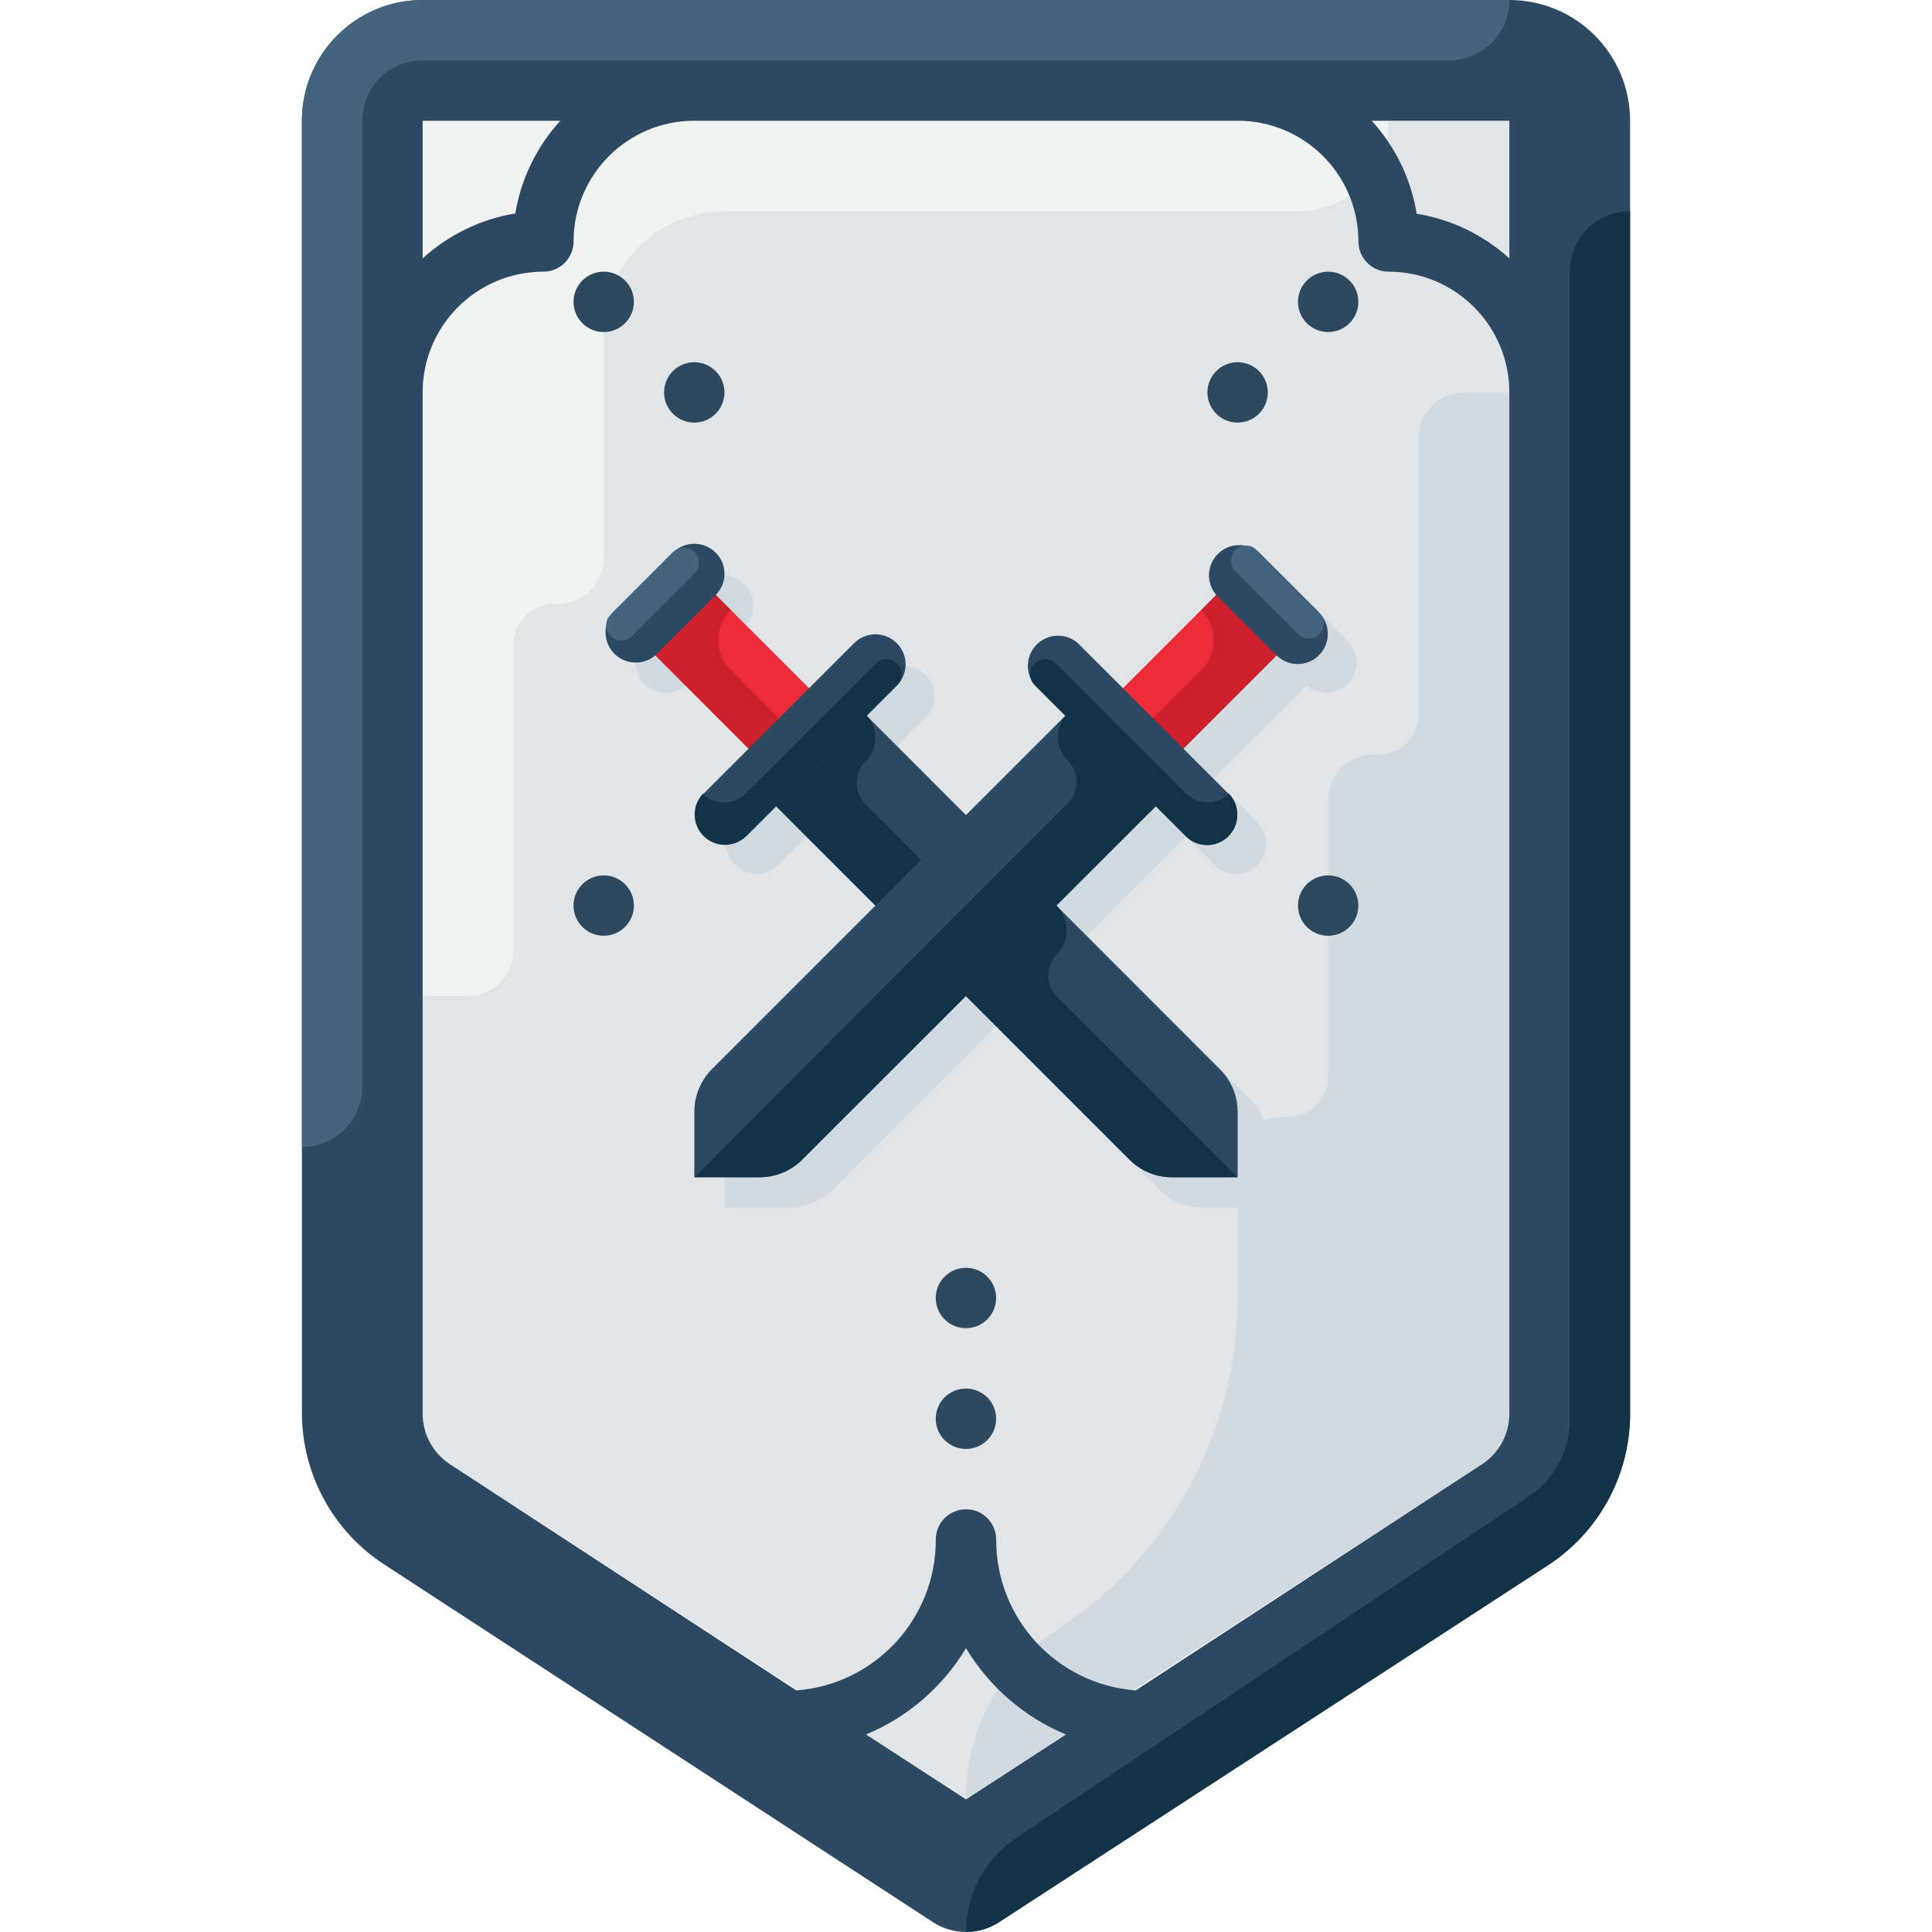 <?xml version="1.0" encoding="iso-8859-1"?>
<!-- Generator: Adobe Illustrator 19.0.0, SVG Export Plug-In . SVG Version: 6.00 Build 0)  -->
<svg version="1.1" id="Layer_1" xmlns="http://www.w3.org/2000/svg" xmlns:xlink="http://www.w3.org/1999/xlink" x="0px" y="0px"
	 viewBox="0 0 512.002 512.002" style="enable-background:new 0 0 512.002 512.002;" xml:space="preserve">
<path style="fill:#E2E5E7;" d="M119.287,388.062c-4.552-2.96-7.288-8.016-7.28-13.439V31.999h287.987v342.624
	c0.008,5.424-2.728,10.48-7.28,13.439l-136.714,88.796L119.287,388.062z"/>
<path style="fill:#D1D9E1;" d="M387.995,103.995c-6.624,0-11.999,5.376-11.999,11.999v73.197c0,5.968-4.832,10.799-10.799,10.799
	c-0.024,0-0.056,0-0.08,0h-1.12c-6.584-0.048-11.951,5.256-11.999,11.839c0,0.024,0,0.056,0,0.08v73.277
	c0,5.968-4.832,10.799-10.799,10.799c-0.024,0-0.056,0-0.08,0h-1.04c-1.768-0.008-3.52,0.368-5.12,1.12
	c-0.784-2.192-2.04-4.184-3.68-5.84L288,247.988l26.319-26.319l8,8c3.352,2.872,8.408,2.48,11.279-0.872
	c2.568-2.992,2.568-7.416,0-10.408l-11.999-11.999l24.719-24.719c3.352,2.872,8.408,2.48,11.279-0.872
	c2.568-2.992,2.568-7.416,0-10.408l-15.999-15.999c-3.352-2.872-8.408-2.48-11.279,0.872c-2.568,2.992-2.568,7.416,0,10.408
	l-24.719,24.719l-11.999-11.999c-3.352-2.872-8.408-2.48-11.279,0.872c-2.568,2.992-2.568,7.416,0,10.408l8,8l-26.319,26.319
	l-26.319-26.319l8-8c2.872-3.352,2.48-8.408-0.872-11.279c-2.992-2.568-7.416-2.568-10.408,0l-11.999,11.999l-24.719-24.719
	c2.872-3.352,2.48-8.408-0.872-11.279c-2.992-2.568-7.416-2.568-10.408,0l-15.999,15.999c-2.872,3.352-2.48,8.408,0.872,11.279
	c2.992,2.568,7.416,2.568,10.408,0l24.719,24.719l-11.999,11.999c-2.872,3.352-2.48,8.408,0.872,11.279
	c2.992,2.568,7.416,2.568,10.408,0l8-8l26.319,26.319l-43.278,43.278c-3.024,3.008-4.72,7.096-4.72,11.359v17.359h17.359
	c4.24-0.016,8.296-1.712,11.279-4.72l43.358-43.278l43.278,43.278c2.984,3.008,7.04,4.704,11.279,4.72h9.44v23.999
	c-0.056,35.566-18.119,68.693-47.998,87.996c-15.015,9.88-24.039,26.663-23.999,44.638l136.714-88.556
	c4.168-2.68,6.856-7.144,7.28-12.079l0,0V103.995H387.995z"/>
<path style="fill:#F1F2F2;" d="M112.008,31.999v231.989h11.999c6.624,0,11.999-5.376,11.999-11.999l0,0v-81.196
	c0.16-6.136,5.272-10.983,11.415-10.815c0.144,0,0.288,0.008,0.424,0.016l0,0c6.624,0.088,12.071-5.216,12.159-11.839
	c0-0.056,0-0.104,0-0.16V87.996c0-17.671,14.327-31.999,31.998-31.999h151.993c13.255,0,23.999-10.743,23.999-23.999H112.008z"/>
<path style="fill:#2D4961;" d="M399.994,0H112.008C94.337,0,80.009,14.327,80.009,31.999v342.624
	c0.08,16.159,8.288,31.191,21.839,39.998l145.433,94.796c5.304,3.448,12.135,3.448,17.439,0l145.433-94.556
	c13.551-8.808,21.759-23.839,21.839-39.998V31.999C431.993,14.327,417.665,0,399.994,0z M399.994,68.477
	c-6.872-6.24-15.399-10.352-24.559-11.839c-1.496-9.2-5.64-17.759-11.919-24.639h36.478V68.477z M148.486,31.999
	c-6.264,6.864-10.408,15.391-11.919,24.559c-9.168,1.512-17.695,5.656-24.559,11.919V31.999H148.486z M256.001,476.858
	l-26.479-17.199c11.047-4.6,20.327-12.623,26.479-22.879c6.152,10.256,15.431,18.279,26.479,22.879L256.001,476.858z
	 M399.994,374.622c0.008,5.424-2.728,10.48-7.28,13.439l-91.756,59.917c-20.895-1.592-37.022-19.039-36.958-39.998
	c0-4.416-3.584-8-8-8s-8,3.584-8,8c0.064,20.959-16.063,38.406-36.958,39.998l-91.756-59.917c-4.552-2.96-7.288-8.016-7.28-13.439
	V103.995c0-17.671,14.327-31.998,31.998-31.998c4.416,0,8-3.584,8-8c0-17.671,14.327-31.999,31.999-31.999h143.993
	c17.671,0,31.999,14.327,31.999,31.999c0,4.416,3.584,8,8,8c17.671,0,31.999,14.327,31.999,31.998L399.994,374.622L399.994,374.622z
	"/>
<path style="fill:#123247;" d="M410.154,414.861c13.551-8.808,21.759-23.839,21.839-39.998V55.997l0,0
	c-8.84,0-15.999,7.16-15.999,15.999v304.466c0,8.04-4.024,15.551-10.719,19.999L269.28,487.097
	c-8.304,5.56-13.287,14.887-13.279,24.879l0,0c3.096,0.008,6.12-0.88,8.72-2.56L410.154,414.861z"/>
<g>
	<circle style="fill:#2E485D;" cx="255.985" cy="375.982" r="8"/>
	<circle style="fill:#2E485D;" cx="159.99" cy="79.996" r="8"/>
	<circle style="fill:#2E485D;" cx="351.981" cy="79.996" r="8"/>
</g>
<path style="fill:#44637F;" d="M80.009,31.999v271.987l0,0c8.84,0,15.999-7.16,15.999-15.999V31.999
	c0-8.84,7.16-15.999,15.999-15.999h271.987c8.84,0,15.999-7.16,15.999-15.999H112.008C94.329,0,80.009,14.327,80.009,31.999z"/>
<g>
	<circle style="fill:#2E485D;" cx="327.982" cy="103.995" r="8"/>
	<circle style="fill:#2E485D;" cx="351.981" cy="239.989" r="8"/>
	<circle style="fill:#2E485D;" cx="159.99" cy="239.989" r="8"/>
	<circle style="fill:#2E485D;" cx="183.988" cy="103.995" r="8"/>
	<circle style="fill:#2E485D;" cx="255.985" cy="343.984" r="8"/>
</g>
<path style="fill:#2D4961;" d="M200.004,207.99l99.275,99.275c2.984,3.008,7.04,4.704,11.279,4.72h17.439v-17.359
	c-0.016-4.24-1.712-8.296-4.72-11.279l-99.275-99.355L200.004,207.99z"/>
<path style="fill:#123247;" d="M280,263.988c-2.896-3.08-2.896-7.88,0-10.96c3.568-3.616,3.568-9.424,0-13.039l-5.76-5.76
	l-11.919,11.919l-32.958-33.038c-3.104-3.12-3.104-8.16,0-11.279l0,0c3.472-3.464,3.472-9.088,0-12.559l0,0l-5.36-5.28
	l-11.919,11.919l-12.079,12.079l11.279,11.279l87.996,87.996c2.984,3.008,7.04,4.704,11.279,4.72h17.439L280,263.988z"/>
<rect x="168.552" y="166.633" transform="matrix(-0.707 -0.707 0.707 -0.707 205.332 440.955)" style="fill:#EE2C39;" width="50.877" height="22.639"/>
<path style="fill:#2D4961;" d="M288,183.991l-99.275,99.275c-3.024,3.008-4.72,7.096-4.72,11.359v17.359h17.359
	c4.24-0.016,8.296-1.712,11.279-4.72l99.355-99.275L288,183.991z"/>
<path style="fill:#123247;" d="M299.919,195.911L288,183.991l-5.04,5.04c-3.472,3.464-3.472,9.088,0,12.559l0,0l0,0
	c3.104,3.12,3.104,8.16,0,11.279l-98.955,99.115h17.359c4.24-0.016,8.296-1.712,11.279-4.72l87.996-87.996l11.359-11.279
	L299.919,195.911z"/>
<rect x="292.594" y="166.679" transform="matrix(0.707 -0.707 0.707 0.707 -32.714 277.017)" style="fill:#EE2C39;" width="50.877" height="22.639"/>
<g>
	<path style="fill:#CC202C;" d="M335.997,159.993l-8-8l-9.68,9.68l0,0c4.416,4.392,4.44,11.535,0.048,15.951
		c-0.016,0.016-0.032,0.032-0.048,0.048l-18.319,18.319l8,8l27.999-27.999l8-8L335.997,159.993z"/>
	<path style="fill:#CC202C;" d="M176.005,159.993l8-8l9.68,9.68l0,0c-4.416,4.392-4.44,11.535-0.048,15.951
		c0.016,0.016,0.032,0.032,0.048,0.048l18.319,18.319l-8,8l-27.999-27.999l-8-8L176.005,159.993z"/>
</g>
<g>
	<path style="fill:#2D4961;" d="M240.002,175.992c0.016,2.128-0.824,4.168-2.32,5.68l-39.998,39.998
		c-3.352,2.872-8.408,2.48-11.279-0.872c-2.568-2.992-2.568-7.416,0-10.408l39.998-39.998c3.152-3.096,8.216-3.04,11.311,0.112
		C239.154,171.968,239.97,173.936,240.002,175.992z"/>
	<path style="fill:#2D4961;" d="M192.004,151.993c0.016,2.128-0.824,4.168-2.32,5.68l-15.999,15.999
		c-3.352,2.872-8.408,2.48-11.279-0.872c-2.568-2.992-2.568-7.416,0-10.408l15.999-15.999c3.152-3.096,8.216-3.04,11.311,0.112
		C191.156,147.969,191.972,149.937,192.004,151.993z"/>
</g>
<path style="fill:#123247;" d="M186.324,210.31L186.324,210.31c3.12,3.104,8.16,3.104,11.279,0l34.398-34.318
	c1.504-1.632,4.048-1.744,5.68-0.24c1.632,1.504,1.744,4.048,0.24,5.68l0,0l0,0l-39.998,39.998c-3.072,3.2-8.16,3.312-11.359,0.24
	C183.356,218.598,183.252,213.51,186.324,210.31L186.324,210.31z"/>
<path style="fill:#44637F;" d="M178.325,146.313l-15.999,15.999l-0.96,1.12c-1.256,1.832-0.792,4.344,1.04,5.6
	c1.832,1.256,4.344,0.792,5.6-1.04l15.999-15.999c1.576-1.544,1.6-4.08,0.056-5.656c-1.28-1.304-3.272-1.576-4.856-0.664
	L178.325,146.313z"/>
<path style="fill:#2D4961;" d="M343.997,175.992c-2.128,0.016-4.168-0.824-5.68-2.32l-15.999-15.999
	c-2.872-3.352-2.48-8.408,0.872-11.279c2.992-2.568,7.416-2.568,10.408,0l15.999,15.999c3.096,3.152,3.04,8.216-0.112,11.311
	C348.013,175.144,346.045,175.96,343.997,175.992z"/>
<path style="fill:#44637F;" d="M349.357,162.072l-15.999-15.999l-1.12-0.96c-1.912-1.104-4.36-0.448-5.464,1.464
	c-0.912,1.576-0.64,3.576,0.664,4.856l16.559,16.559c1.544,1.576,4.08,1.6,5.656,0.056c1.304-1.28,1.576-3.272,0.664-4.856
	L349.357,162.072z"/>
<path style="fill:#2D4961;" d="M319.998,223.99c-2.128,0.016-4.168-0.824-5.68-2.32l-39.998-39.998
	c-2.872-3.352-2.48-8.408,0.872-11.279c2.992-2.568,7.416-2.568,10.408,0l39.998,39.998c3.096,3.152,3.04,8.216-0.112,11.311
	C324.014,223.142,322.046,223.958,319.998,223.99z"/>
<path style="fill:#123247;" d="M325.678,210.31L325.678,210.31c-3.12,3.104-8.16,3.104-11.279,0L280,175.992
	c-1.504-1.632-4.048-1.744-5.68-0.24c-1.632,1.504-1.744,4.048-0.24,5.68l0,0l0,0l39.998,39.998c3.072,3.2,8.16,3.312,11.359,0.24
	C328.638,218.598,328.742,213.51,325.678,210.31L325.678,210.31z"/>
<g>
</g>
<g>
</g>
<g>
</g>
<g>
</g>
<g>
</g>
<g>
</g>
<g>
</g>
<g>
</g>
<g>
</g>
<g>
</g>
<g>
</g>
<g>
</g>
<g>
</g>
<g>
</g>
<g>
</g>
</svg>
